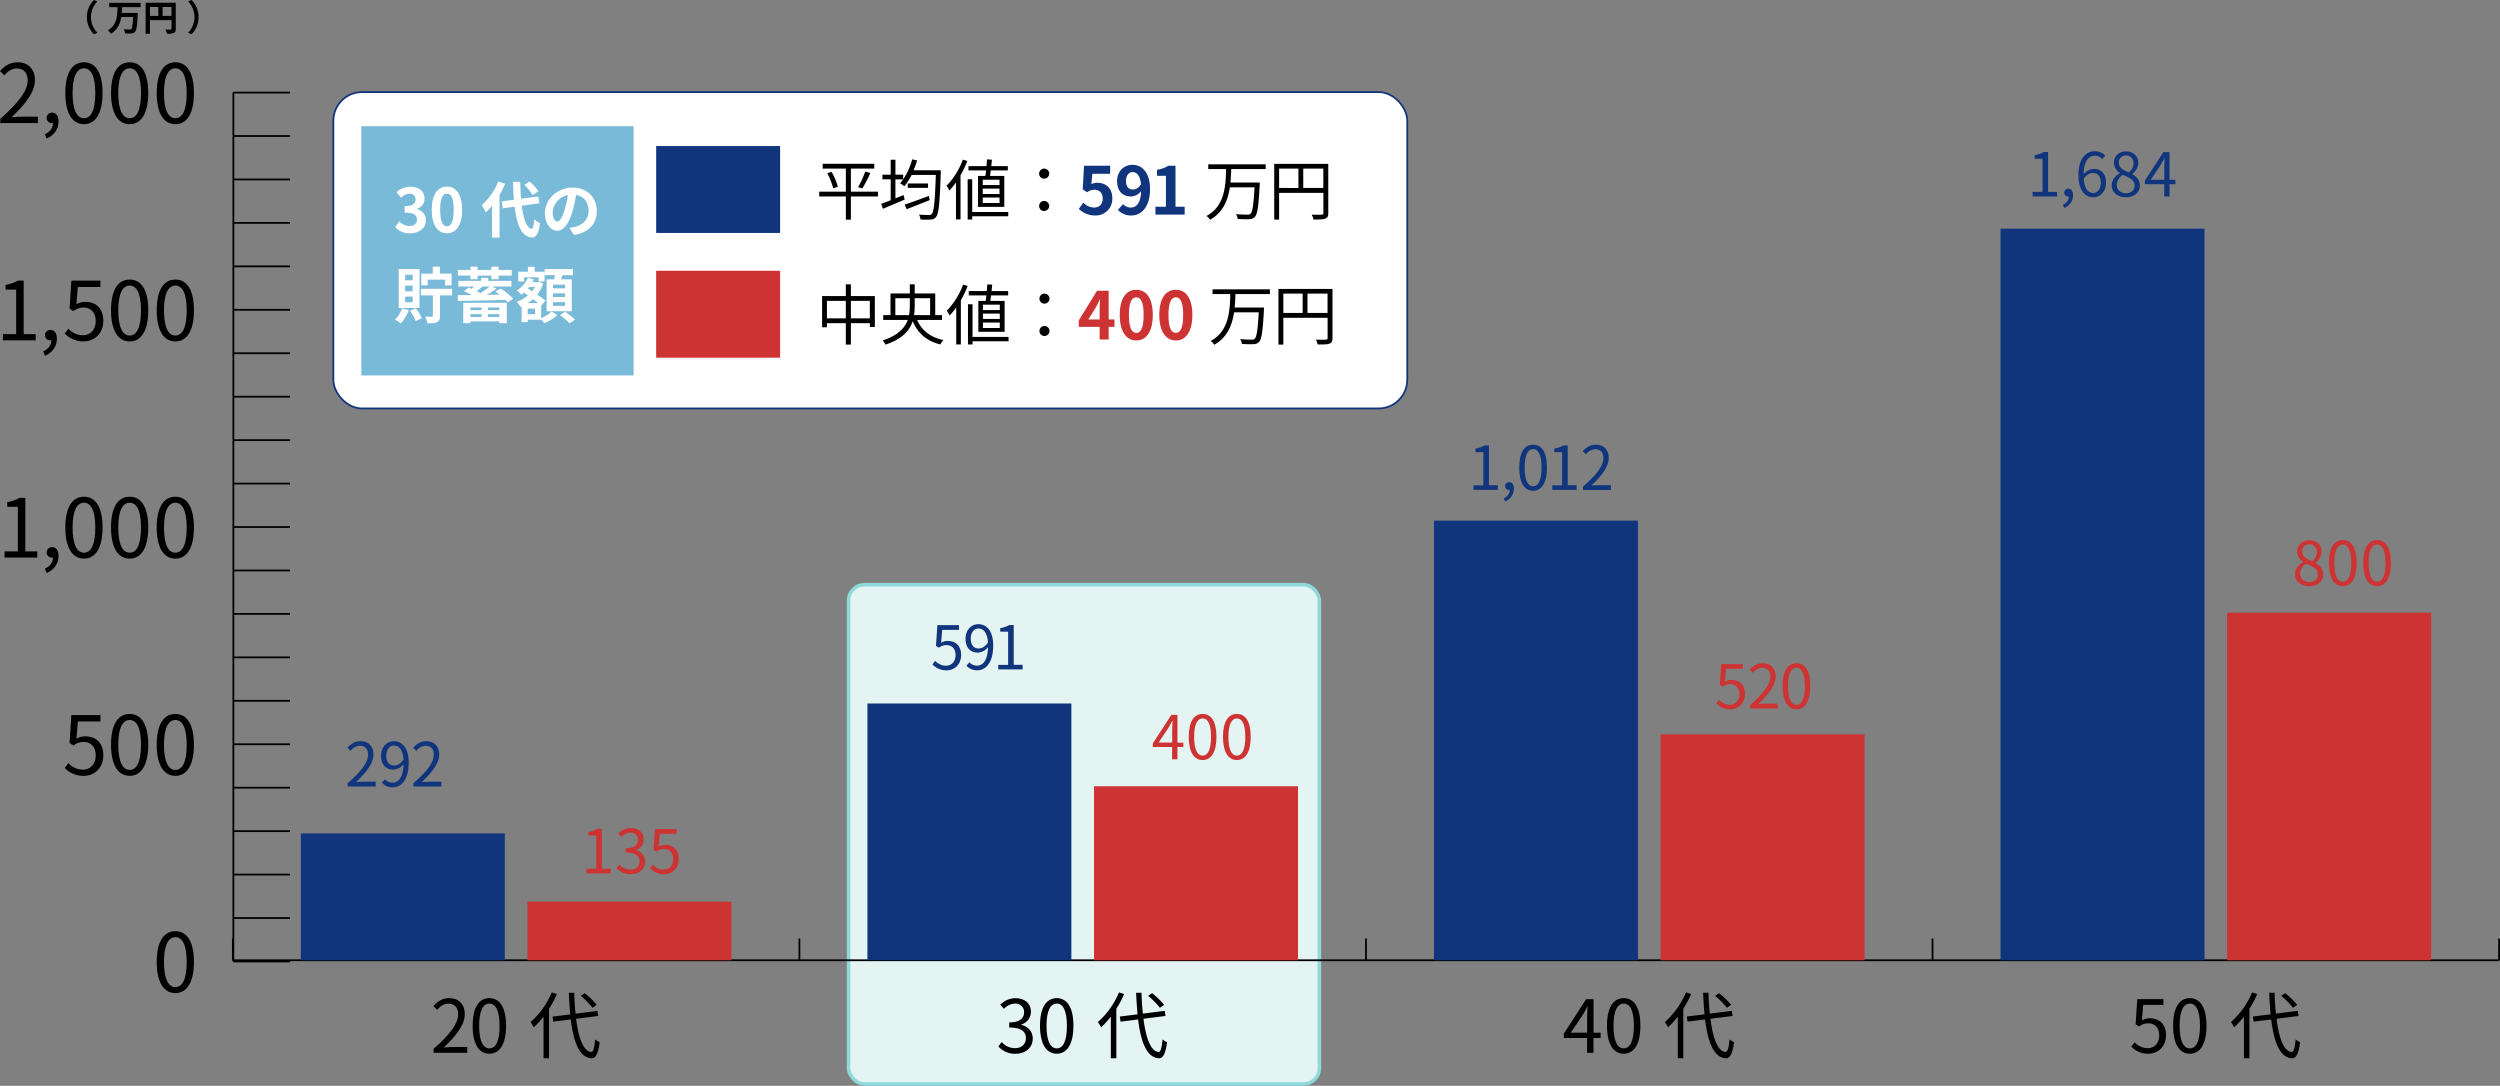 <svg xmlns="http://www.w3.org/2000/svg" width="1401.7" height="608.77" viewBox="0 0 1401.7 608.77"><rect x="0" y="0" width="1401.7" height="608.77" fill="#808080" stroke="none"/><defs><style>.cls-1{fill:#e4f4f2;stroke:#8fd9da;stroke-width:2px;}.cls-1,.cls-2,.cls-5{stroke-miterlimit:10;}.cls-2{fill:none;stroke:#000;}.cls-3{fill:#cd3333;}.cls-4{fill:#10357c;}.cls-5,.cls-7{fill:#fff;}.cls-5{stroke:#10357c;}.cls-6{fill:#79bad9;}</style></defs><g id="レイヤー_2" data-name="レイヤー 2"><g id="レイヤー_1-2" data-name="レイヤー 1"><rect class="cls-1" x="475.77" y="327.84" width="263.96" height="279.93" rx="8.88"/><line class="cls-2" x1="130.56" y1="538.4" x2="1401.2" y2="538.4"/><line class="cls-2" x1="130.56" y1="538.4" x2="130.56" y2="526.22"/><line class="cls-2" x1="448.22" y1="538.4" x2="448.22" y2="526.22"/><line class="cls-2" x1="765.88" y1="538.4" x2="765.88" y2="526.22"/><line class="cls-2" x1="1083.54" y1="538.4" x2="1083.54" y2="526.22"/><line class="cls-2" x1="1401.2" y1="538.4" x2="1401.2" y2="526.22"/><rect class="cls-3" x="295.74" y="505.52" width="114.36" height="32.88"/><rect class="cls-3" x="613.4" y="440.84" width="114.36" height="97.57"/><rect class="cls-3" x="931.06" y="411.74" width="114.36" height="126.66"/><rect class="cls-3" x="1248.72" y="343.54" width="114.36" height="194.87"/><rect class="cls-4" x="168.68" y="467.28" width="114.36" height="71.13"/><rect class="cls-4" x="486.34" y="394.44" width="114.36" height="143.96"/><rect class="cls-4" x="804" y="291.89" width="114.36" height="246.51"/><rect class="cls-4" x="1121.66" y="128.21" width="114.36" height="410.2"/><path d="M1195,586.82l1.85-2.46a9.85,9.85,0,0,0,7.38,3.33c3.53,0,6.4-2.71,6.4-7.1s-2.46-6.84-6.24-6.84a8.15,8.15,0,0,0-5,1.76l-2-1.23.95-14.07H1213v3.2h-11.35l-.74,8.7a8.59,8.59,0,0,1,4.47-1.19c5,0,9.06,3,9.06,9.55s-4.76,10.33-9.84,10.33A12.77,12.77,0,0,1,1195,586.82Z"/><path d="M1218.41,575.14c0-10.46,3.65-15.5,9.39-15.5s9.34,5.09,9.34,15.5-3.65,15.66-9.34,15.66S1218.41,585.59,1218.41,575.14Zm15.08,0c0-8.77-2.29-12.46-5.69-12.46s-5.74,3.69-5.74,12.46,2.29,12.67,5.74,12.67S1233.49,584,1233.49,575.14Z"/><path d="M1265.58,557.35a55.26,55.26,0,0,1-4.39,8.28v27.71h-3.07V570a45.65,45.65,0,0,1-5.5,6,19.62,19.62,0,0,0-1.76-2.95,45.85,45.85,0,0,0,11.85-16.65Zm10.83,13.85c1.39,10.87,4,18.21,8.44,18.62,1.19.08,1.85-2.34,2.26-7.05a12,12,0,0,0,2.54,1.59c-.9,7-2.54,9.15-4.68,9-6.72-.49-10-9-11.56-21.77l-9.84,1.23-.41-2.87,9.92-1.23c-.32-3.81-.61-7.87-.78-12.13h3c.12,4.14.37,8.12.78,11.72l12.26-1.55.41,2.87Zm9.22-6.15a43.86,43.86,0,0,0-6.6-6.72l2.21-1.48a44,44,0,0,1,6.77,6.56Z"/><path d="M897.43,582h-4v8.28h-3.57V582H876.81v-2.46l12.51-19.32h4.14V579h4Zm-7.54-3v-9.22c0-1.48.16-3.9.25-5.45H890c-.74,1.47-1.56,2.95-2.42,4.42L880.71,579Z"/><path d="M901,575.14c0-10.46,3.65-15.5,9.39-15.5s9.35,5.09,9.35,15.5-3.65,15.66-9.35,15.66S901,585.59,901,575.14Zm15.09,0c0-8.77-2.29-12.46-5.7-12.46s-5.74,3.69-5.74,12.46,2.3,12.67,5.74,12.67S916.08,584,916.08,575.14Z"/><path d="M948.17,557.35a56.19,56.19,0,0,1-4.39,8.28v27.71h-3.07V570a46.35,46.35,0,0,1-5.5,6,20.49,20.49,0,0,0-1.76-2.95,46.09,46.09,0,0,0,11.85-16.65ZM959,571.2c1.4,10.87,4.06,18.21,8.45,18.62,1.19.08,1.84-2.34,2.25-7.05a12.26,12.26,0,0,0,2.55,1.59c-.91,7-2.55,9.15-4.68,9-6.72-.49-10-9-11.56-21.77l-9.84,1.23-.41-2.87,9.92-1.23c-.33-3.81-.61-7.87-.78-12.13h3c.12,4.14.36,8.12.78,11.72L971,566.78l.41,2.87Zm9.23-6.15a43.86,43.86,0,0,0-6.6-6.72l2.21-1.48a43.4,43.4,0,0,1,6.76,6.56Z"/><path d="M559.75,586.7l1.88-2.46a9.94,9.94,0,0,0,7.46,3.45c3.57,0,6.11-2.14,6.11-5.58,0-3.61-2.41-6-9.34-6v-2.87c6.19,0,8.32-2.5,8.32-5.74,0-2.91-2-4.75-5.09-4.84a9.44,9.44,0,0,0-6.23,3l-2-2.38a12.05,12.05,0,0,1,8.41-3.61c5,0,8.73,2.71,8.73,7.55,0,3.64-2.17,6.06-5.37,7.25v.17c3.57.82,6.4,3.52,6.4,7.62,0,5.37-4.31,8.57-9.64,8.57A12.43,12.43,0,0,1,559.75,586.7Z"/><path d="M583.11,575.14c0-10.46,3.65-15.5,9.39-15.5s9.35,5.09,9.35,15.5-3.65,15.66-9.35,15.66S583.11,585.59,583.11,575.14Zm15.09,0c0-8.77-2.3-12.46-5.7-12.46s-5.74,3.69-5.74,12.46,2.29,12.67,5.74,12.67S598.2,584,598.2,575.14Z"/><path d="M630.28,557.35a56.13,56.13,0,0,1-4.38,8.28v27.71h-3.08V570a46.3,46.3,0,0,1-5.49,6,19.69,19.69,0,0,0-1.77-2.95,45.85,45.85,0,0,0,11.85-16.65Zm10.83,13.85c1.39,10.87,4.06,18.21,8.44,18.62,1.19.08,1.85-2.34,2.26-7.05a12.21,12.21,0,0,0,2.54,1.59c-.9,7-2.54,9.15-4.67,9-6.73-.49-10-9-11.57-21.77l-9.84,1.23-.41-2.87,9.93-1.23c-.33-3.81-.62-7.87-.78-12.13h3c.12,4.14.37,8.12.78,11.72l12.26-1.55.41,2.87Zm9.22-6.15a43.86,43.86,0,0,0-6.6-6.72l2.22-1.48a43.4,43.4,0,0,1,6.76,6.56Z"/><path d="M243.11,588.05c9.43-8.24,13.78-14.22,13.78-19.39,0-3.44-1.81-5.94-5.54-5.94-2.46,0-4.59,1.51-6.23,3.48L243,564.07c2.46-2.67,5-4.43,8.85-4.43,5.37,0,8.74,3.53,8.74,8.9,0,6-4.72,12.09-11.77,18.78,1.56-.13,3.4-.29,4.92-.29H262v3.24h-18.9Z"/><path d="M265,575.14c0-10.46,3.65-15.5,9.39-15.5s9.35,5.09,9.35,15.5-3.65,15.66-9.35,15.66S265,585.59,265,575.14Zm15.09,0c0-8.77-2.3-12.46-5.7-12.46s-5.74,3.69-5.74,12.46,2.3,12.67,5.74,12.67S280.13,584,280.13,575.14Z"/><path d="M312.22,557.35a56.19,56.19,0,0,1-4.39,8.28v27.71h-3.08V570a45.6,45.6,0,0,1-5.49,6,20.49,20.49,0,0,0-1.76-2.95,46.09,46.09,0,0,0,11.85-16.65ZM323,571.2c1.39,10.87,4.06,18.21,8.45,18.62,1.18.08,1.84-2.34,2.25-7.05a12.47,12.47,0,0,0,2.54,1.59c-.9,7-2.54,9.15-4.67,9-6.73-.49-10-9-11.56-21.77l-9.84,1.23L309.8,570l9.92-1.23c-.33-3.81-.62-7.87-.78-12.13h3c.13,4.14.37,8.12.78,11.72L335,566.78l.41,2.87Zm9.22-6.15a43.86,43.86,0,0,0-6.6-6.72l2.22-1.48a43.4,43.4,0,0,1,6.76,6.56Z"/><path class="cls-4" d="M194.93,439.13c7.82-6.83,11.43-11.79,11.43-16.08,0-2.85-1.5-4.93-4.59-4.93A7,7,0,0,0,196.6,421l-1.8-1.76c2-2.21,4.18-3.68,7.34-3.68,4.45,0,7.24,2.93,7.24,7.38,0,5-3.91,10-9.76,15.57,1.3-.1,2.83-.24,4.08-.24h6.91V441H194.93Z"/><path class="cls-4" d="M215.83,436.92a5.62,5.62,0,0,0,4.18,1.91c3.23,0,6-2.66,6.26-10.41a7.7,7.7,0,0,1-5.75,3.1c-4.15,0-6.87-2.69-6.87-7.86,0-4.82,3.27-8.09,7.14-8.09,4.8,0,8.37,3.95,8.37,11.87,0,10.1-4.36,14-9,14a7.93,7.93,0,0,1-6-2.55Zm10.4-11.05c-.34-5.13-2.24-7.85-5.44-7.85-2.38,0-4.21,2.24-4.21,5.64s1.49,5.55,4.45,5.55C222.7,429.21,224.57,428.25,226.23,425.87Z"/><path class="cls-4" d="M231.8,439.13c7.82-6.83,11.42-11.79,11.42-16.08,0-2.85-1.5-4.93-4.59-4.93a7,7,0,0,0-5.17,2.89l-1.8-1.76c2-2.21,4.18-3.68,7.34-3.68,4.46,0,7.25,2.93,7.25,7.38,0,5-3.91,10-9.76,15.57,1.29-.1,2.82-.24,4.08-.24h6.9V441H231.8Z"/><path class="cls-3" d="M328.78,487.1h5.54V468.51H329.9v-2a15.9,15.9,0,0,0,5.17-1.77h2.38V487.1h5v2.59H328.78Z"/><path class="cls-3" d="M345.74,486.73l1.57-2a8.22,8.22,0,0,0,6.18,2.85c3,0,5.07-1.76,5.07-4.62s-2-5-7.75-5v-2.38c5.13,0,6.9-2.07,6.9-4.76,0-2.41-1.63-3.94-4.22-4a7.79,7.79,0,0,0-5.16,2.48l-1.67-2a10,10,0,0,1,7-3c4.18,0,7.24,2.25,7.24,6.26a6.2,6.2,0,0,1-4.45,6v.14a6.4,6.4,0,0,1,5.3,6.32c0,4.46-3.57,7.11-8,7.11A10.32,10.32,0,0,1,345.74,486.73Z"/><path class="cls-3" d="M364.47,486.83l1.53-2a8.18,8.18,0,0,0,6.12,2.75c2.92,0,5.3-2.24,5.3-5.88s-2-5.67-5.17-5.67a6.81,6.81,0,0,0-4.15,1.46l-1.66-1,.78-11.66h12.14v2.65h-9.42l-.61,7.21a7.08,7.08,0,0,1,3.7-1c4.15,0,7.52,2.45,7.52,7.92s-3.95,8.57-8.16,8.57A10.55,10.55,0,0,1,364.47,486.83Z"/><path class="cls-3" d="M663.47,418.82h-3.29v6.87h-3v-6.87H646.37v-2l10.37-16h3.44v15.57h3.29Zm-6.25-2.48v-7.65c0-1.23.14-3.23.2-4.52h-.13c-.62,1.22-1.29,2.44-2,3.67l-5.68,8.5Z"/><path class="cls-3" d="M666.51,413.14c0-8.67,3-12.85,7.78-12.85s7.75,4.22,7.75,12.85-3,13-7.75,13S666.51,421.81,666.51,413.14Zm12.51,0c0-7.27-1.91-10.33-4.73-10.33s-4.76,3.06-4.76,10.33,1.91,10.51,4.76,10.51S679,420.49,679,413.14Z"/><path class="cls-3" d="M685.71,413.14c0-8.67,3-12.85,7.79-12.85s7.75,4.22,7.75,12.85-3,13-7.75,13S685.71,421.81,685.71,413.14Zm12.51,0c0-7.27-1.9-10.33-4.72-10.33s-4.76,3.06-4.76,10.33,1.9,10.51,4.76,10.51S698.22,420.49,698.22,413.14Z"/><path class="cls-4" d="M522.8,372.5l1.53-2a8.2,8.2,0,0,0,6.12,2.76c2.93,0,5.31-2.25,5.31-5.89s-2-5.67-5.17-5.67a6.79,6.79,0,0,0-4.15,1.46l-1.66-1,.78-11.66h12.13v2.65h-9.41l-.61,7.21a7.06,7.06,0,0,1,3.7-1c4.15,0,7.51,2.45,7.51,7.92s-3.94,8.57-8.16,8.57A10.59,10.59,0,0,1,522.8,372.5Z"/><path class="cls-4" d="M543.54,371.31a5.62,5.62,0,0,0,4.18,1.91c3.23,0,6-2.66,6.26-10.41a7.7,7.7,0,0,1-5.75,3.1c-4.15,0-6.87-2.69-6.87-7.86,0-4.82,3.27-8.09,7.14-8.09,4.8,0,8.37,4,8.37,11.87,0,10.09-4.36,14-9,14a7.93,7.93,0,0,1-6-2.55Zm10.4-11.05c-.34-5.13-2.24-7.85-5.44-7.85-2.38,0-4.21,2.24-4.21,5.64s1.49,5.54,4.45,5.54C550.41,363.59,552.28,362.64,553.94,360.26Z"/><path class="cls-4" d="M559.7,372.77h5.54V354.18h-4.42v-2a15.9,15.9,0,0,0,5.17-1.77h2.38v22.33h5v2.59H559.7Z"/><rect class="cls-5" x="186.91" y="51.63" width="602.11" height="177.38" rx="16.09"/><rect class="cls-6" x="202.6" y="70.77" width="152.63" height="139.74"/><path class="cls-7" d="M221.57,127.3l2.34-3.16a8,8,0,0,0,5.61,2.58c2.55,0,4.28-1.26,4.28-3.5,0-2.48-1.46-4-6.93-4V115.6c4.62,0,6.12-1.59,6.12-3.84,0-2-1.23-3.13-3.37-3.16a7.17,7.17,0,0,0-4.76,2.24l-2.55-3.06a11.19,11.19,0,0,1,7.55-3.09c4.86,0,8.16,2.38,8.16,6.7,0,2.72-1.53,4.69-4.22,5.74v.17c2.86.79,5,2.89,5,6.19,0,4.62-4.05,7.31-8.84,7.31A10.69,10.69,0,0,1,221.57,127.3Z"/><path class="cls-7" d="M242.06,117.64c0-8.7,3.4-13,8.54-13s8.5,4.28,8.5,13-3.4,13.16-8.5,13.16S242.06,126.31,242.06,117.64Zm12.31,0c0-7-1.63-9.07-3.77-9.07s-3.81,2-3.81,9.07,1.63,9.25,3.81,9.25S254.37,124.71,254.37,117.64Z"/><path class="cls-7" d="M283.24,103.06a53.93,53.93,0,0,1-3.16,6.25v23.9h-4.21V115.37a32.64,32.64,0,0,1-3.54,3.8,26.17,26.17,0,0,0-2.24-4.11,35.61,35.61,0,0,0,9.28-13.26Zm9.32,12.31c.95,7.54,2.75,12.57,5.47,12.91.78.07,1.19-1.63,1.46-5.4a14.08,14.08,0,0,0,3.3,2.31c-.85,6.56-2.69,8.13-4.59,8-5.74-.54-8.43-6.93-9.65-17.3l-6.7.92-.58-3.91,6.87-.92c-.24-3.06-.44-6.39-.55-10h4.12c.07,3.33.2,6.53.44,9.42l9.69-1.26.58,3.81Zm6.08-6a29,29,0,0,0-4.65-5.71l3-1.87a30.83,30.83,0,0,1,4.9,5.47Z"/><path class="cls-7" d="M319.21,127.74c1.3-.17,2.25-.34,3.13-.54,4.32-1,7.65-4.12,7.65-9,0-4.66-2.51-8.13-7-8.91a72.61,72.61,0,0,1-2,9.15c-2,6.79-4.93,10.94-8.6,10.94s-6.87-4.11-6.87-9.79c0-7.75,6.77-14.41,15.5-14.41,8.33,0,13.6,5.81,13.6,13.15,0,7.07-4.35,12.11-12.85,13.4Zm-2.61-10.2a54.43,54.43,0,0,0,1.8-8.16,10.55,10.55,0,0,0-8.53,9.76c0,3.4,1.36,5.07,2.61,5.07S315.24,122.1,316.6,117.54Z"/><path class="cls-7" d="M229.21,173.84a22,22,0,0,1-4.55,7.51,23.22,23.22,0,0,0-3.2-2.21,15.36,15.36,0,0,0,3.95-6.19Zm6-1.16H223.54V150.86h11.69Zm-3.84-18.63h-4.22v3.09h4.22Zm0,6.09h-4.22v3.16h4.22Zm0,6.15h-4.22v3.16h4.22Zm1.67,6.56a22.47,22.47,0,0,1,3.46,5.54l-3.4,1.63a23.05,23.05,0,0,0-3.26-5.78Zm20.43-7.21h-6.8V177.1c0,1.9-.34,2.89-1.63,3.5s-3,.65-5.41.65a13,13,0,0,0-1.26-3.74c1.53.07,3.2.07,3.68.07s.64-.14.64-.58V165.64H236v-3.7h17.51ZM239.75,160h-3.53v-6.6h6.42v-3.87h4v3.87h6.56V160h-3.71v-3.2h-9.69Z"/><path class="cls-7" d="M280.73,161.8a35.86,35.86,0,0,1,7.07,5.71l-3.16,2c-.34-.41-.75-.89-1.23-1.37-9.62.28-19.92.48-26.65.58l-.14-3.23c2.31,0,5,0,8-.06a37.15,37.15,0,0,0-4.46-2.08l2.42-2.17c.57.2,1.19.47,1.8.71.47-.37,1-.82,1.49-1.22H257v-3.2h12.75v-1.73h4v1.73h13v3.2H275.9l2.41,1.19A57.59,57.59,0,0,1,273,165.3l7.13-.1c-.81-.64-1.66-1.29-2.44-1.8Zm-16.93-7.27h-7.08v-3.2h7.08v-1.8h4v1.8h7.75v-1.8h4v1.8h7.35v3.2H279.5v2h-4v-2h-7.75v2h-4Zm-4.05,15.23h24.38v11.45h-4.19v-1H263.73v1h-4Zm4,2.62v1.46H270v-1.46Zm6.25,5.33v-1.6h-6.25v1.6Zm.68-17.06c-1.12.91-2.34,1.8-3.43,2.55.75.37,1.46.78,2.11,1.15a49.3,49.3,0,0,0,5.23-3.7Zm9.28,11.73h-6.39v1.46h6.39Zm0,5.33v-1.6h-6.39v1.6Z"/><path class="cls-7" d="M303.42,178.39a19.41,19.41,0,0,0,5.85-3.74l3.26,2a24,24,0,0,1-7.24,4.52,23.34,23.34,0,0,0-1.87-1.93h-7.55v1.36h-3.4v-8.81l-.71.31a11.5,11.5,0,0,0-2-2.89,20.42,20.42,0,0,0,6.25-3.57l-2.24-1.57a15.79,15.79,0,0,1-1.46,1.16,15.43,15.43,0,0,0-2.55-2.35,16.32,16.32,0,0,0,6.22-7.1l3.3.81a14.33,14.33,0,0,1-.78,1.57h3.16l.61-.17,2.28,1.05a20.52,20.52,0,0,1-3.33,6.12c1.8,1.23,3.46,2.45,4.59,3.4l-2.28,2.82-.07-.07Zm-9.55-20.57H290.6v-5.47H296V149.6h3.78v2.75h5.54v5.47H302v-2.34h-8.12ZM300,173.05h-4.12v3.13H300Zm1.7-3.12c-.85-.68-1.87-1.43-2.89-2.21a21.17,21.17,0,0,1-2.86,2.21Zm-5-9.05-.71.89,2.34,1.53a14.69,14.69,0,0,0,1.67-2.42Zm14-4.28c.14-.75.28-1.56.41-2.31h-5.71v-3.43h15.88v3.43h-5.89c-.27.81-.54,1.6-.81,2.31h6v17.92H306.48V156.6Zm6.09,3h-6.73v2.07h6.73Zm0,4.86h-6.73v2.07h6.73Zm0,4.93h-6.73v2.11h6.73Zm.1,5.4a43.74,43.74,0,0,1,5.51,4.42l-3.13,2.08a37.36,37.36,0,0,0-5.3-4.66Z"/><rect class="cls-3" x="367.9" y="151.82" width="69.49" height="48.72"/><rect class="cls-4" x="367.9" y="81.89" width="69.49" height="48.72"/><path d="M492.25,110.16H477.08v13h-2.82v-13H459.31v-2.7h14.95V94.55h-13v-2.7h28.93v2.7H477.08v12.91h15.17Zm-26-13.8a35.32,35.32,0,0,1,3.52,8.33l-2.59.89a43.66,43.66,0,0,0-3.33-8.48Zm14.88,8.55a56,56,0,0,0,4-8.73L488,97a72.88,72.88,0,0,1-4.55,8.7Z"/><path d="M527.47,95.47s0,1,0,1.45c-.6,16.94-1.08,22.83-2.59,24.64a3.57,3.57,0,0,1-3,1.52,44.94,44.94,0,0,1-5.77,0,6.77,6.77,0,0,0-.85-2.78,53.16,53.16,0,0,0,5.58.26,1.86,1.86,0,0,0,1.59-.59c1.19-1.29,1.78-7,2.26-21.9H511.12a31.22,31.22,0,0,1-4.11,6.4,14.36,14.36,0,0,0-2.37-1.74,23.61,23.61,0,0,0,1.74-2.15h-4.33V111.2c1.52-.59,3.07-1.22,4.59-1.85l.59,2.55c-4.22,1.81-8.73,3.7-12.17,5.15l-1-2.78c1.48-.52,3.33-1.22,5.33-2V100.54h-4.63V97.92h4.63V89.55h2.66v8.37h4.33v2.62a36.37,36.37,0,0,0,5.07-11.21l2.78.63a54.38,54.38,0,0,1-2,5.51Zm-6.21,16.73c-4.48,1.77-9.29,3.7-12.92,5.1l-1.11-2.59c3.33-1.07,8.55-3,13.58-4.84Zm-.93-9.33v2.48H508.94v-2.48Z"/><path d="M542.37,90.26a55.17,55.17,0,0,1-3.82,8V123H536V102.28a36.13,36.13,0,0,1-3.73,4.55,15.13,15.13,0,0,0-1.56-2.66,41.65,41.65,0,0,0,9.14-14.69Zm22.94,31H545.1v1.82h-2.55V100.51h2.55v18.35h20.21ZM552.5,98.66c.15-.93.26-2,.37-3.11H543V93.14H553.1c.11-1.33.22-2.63.29-3.77l2.74.15c-.07,1.14-.22,2.36-.33,3.62h9.28v2.41H555.5c-.11,1.11-.26,2.18-.41,3.11h8V116H548.36V98.66Zm7.89,2.1H551v3h9.44Zm0,5H551v3h9.44Zm0,5H551v3.07h9.44Z"/><path d="M582.62,97.4a2.82,2.82,0,1,1,2.81,2.77A2.74,2.74,0,0,1,582.62,97.4Zm0,18.13a2.82,2.82,0,1,1,2.81,2.77A2.76,2.76,0,0,1,582.62,115.53Z"/><path class="cls-4" d="M604.89,117.08l2.52-3.48a8.5,8.5,0,0,0,6,2.78c2.85,0,4.85-1.81,4.85-5s-1.85-5-4.63-5a6.58,6.58,0,0,0-4.1,1.44l-2.48-1.63.74-13.28h14.65v4.55h-10l-.52,5.81a7,7,0,0,1,3.29-.78c4.59,0,8.44,2.74,8.44,8.7a9.26,9.26,0,0,1-9.58,9.62A12.49,12.49,0,0,1,604.89,117.08Z"/><path class="cls-4" d="M629.63,114.46a6.29,6.29,0,0,0,4.33,1.92c3.07,0,5.62-2.33,5.85-9.21a7.62,7.62,0,0,1-5.63,3c-4.55,0-7.84-2.81-7.84-8.62,0-5.62,3.92-9.14,8.62-9.14,5.18,0,9.84,4.07,9.84,13.58,0,10.36-5.07,14.84-10.51,14.84a10.26,10.26,0,0,1-7.51-3.11Zm10.1-11.11c-.48-5-2.37-6.84-4.7-6.84-2,0-3.7,1.66-3.7,5,0,3.22,1.52,4.74,3.89,4.74C636.7,106.28,638.4,105.46,639.73,103.35Z"/><path class="cls-4" d="M647.83,115.9h5.88V98.58h-5V95.21a17.69,17.69,0,0,0,6.37-2.29h4v23h5.14v4.4H647.83Z"/><path d="M690.33,94.81c-.08,2.44-.19,5-.45,7.55h16.43s0,1,0,1.33c-.66,11.91-1.25,16.32-2.7,17.87a4.17,4.17,0,0,1-3.14,1.33,51,51,0,0,1-6.52-.15,5.46,5.46,0,0,0-1-2.7,61.16,61.16,0,0,0,6.44.3,2.26,2.26,0,0,0,1.74-.48c1.11-1,1.74-5.07,2.26-14.84H689.55c-1.08,7.25-3.81,14.13-11.1,18.2a8.12,8.12,0,0,0-2-2.14c10.25-5.44,10.77-16.84,11-26.27h-10V92.14h32.19v2.67Z"/><path d="M744.74,119.45c0,1.78-.45,2.67-1.7,3.15s-3.3.48-6.59.48a11.82,11.82,0,0,0-1-2.74c2.52.11,4.92.07,5.63,0s.92-.23.92-.93V108.13H717.17v15h-2.74V91.88h30.31Zm-27.57-14.06H728V94.55H717.17Zm24.79,0V94.55H730.71v10.84Z"/><path d="M490.51,166v17.32H487.7V181.2H477.08v12h-2.85v-12H463.64v2.3h-2.7V166h13.29v-6.58h2.85V166ZM474.23,178.5v-9.81H463.64v9.81Zm13.47,0v-9.81H477.08v9.81Z"/><path d="M514.23,179.39c2.55,5.88,7.44,9.77,14.76,11.28a12.2,12.2,0,0,0-1.78,2.45c-7.73-1.93-12.69-6.29-15.46-13.1-1.7,5.29-5.81,10.06-15.32,13.21a9.91,9.91,0,0,0-1.52-2.33c8.59-2.85,12.4-7,14.06-11.51H495.21v-2.7h4.07V164.55h10.84v-5.14h2.74v5.14h11.51v12.14h3.81v2.7Zm-4.55-2.7a30.76,30.76,0,0,0,.44-5.48v-4H502v9.48Zm3.18-9.48v4a34.89,34.89,0,0,1-.37,5.48h9v-9.48Z"/><path d="M542.54,160.33a54.62,54.62,0,0,1-3.81,8v24.8h-2.59V172.36a36.18,36.18,0,0,1-3.74,4.55,15.71,15.71,0,0,0-1.55-2.66,42,42,0,0,0,9.14-14.7Zm22.94,31h-20.2v1.81h-2.56V170.58h2.56v18.35h20.2Zm-12.8-22.61c.15-.92.26-2,.37-3.11h-9.88v-2.4h10.1c.11-1.33.22-2.63.3-3.78l2.73.15c-.07,1.15-.22,2.37-.33,3.63h9.29v2.4h-9.59c-.11,1.11-.25,2.19-.4,3.11h8v17.32H548.53V168.73Zm7.88,2.11h-9.44v3h9.44Zm0,5h-9.44v3h9.44Zm0,5h-9.44v3.07h9.44Z"/><path d="M582.8,167.47a2.81,2.81,0,1,1,2.81,2.78A2.73,2.73,0,0,1,582.8,167.47Zm0,18.13a2.81,2.81,0,1,1,2.81,2.78A2.76,2.76,0,0,1,582.8,185.6Z"/><path class="cls-3" d="M624.87,183.27h-3.26v7.11h-5.07v-7.11H604.88v-3.7L615.1,163h6.51v16.13h3.26Zm-8.33-4.14v-5.59c0-1.59.15-4.07.22-5.66h-.15c-.66,1.44-1.4,3-2.18,4.44l-4.26,6.81Z"/><path class="cls-3" d="M627.82,176.58c0-9.48,3.7-14.1,9.28-14.1s9.25,4.66,9.25,14.1-3.7,14.32-9.25,14.32S627.82,186,627.82,176.58Zm13.39,0c0-7.66-1.77-9.88-4.11-9.88s-4.14,2.22-4.14,9.88,1.78,10.06,4.14,10.06S641.21,184.27,641.21,176.58Z"/><path class="cls-3" d="M650,176.58c0-9.48,3.7-14.1,9.29-14.1s9.25,4.66,9.25,14.1-3.7,14.32-9.25,14.32S650,186,650,176.58Zm13.39,0c0-7.66-1.77-9.88-4.1-9.88s-4.15,2.22-4.15,9.88,1.78,10.06,4.15,10.06S663.37,184.27,663.37,176.58Z"/><path d="M692.69,164.88c-.07,2.45-.19,5-.44,7.55h16.42s0,1,0,1.33c-.67,11.92-1.26,16.32-2.7,17.88a4.23,4.23,0,0,1-3.15,1.33,52.72,52.72,0,0,1-6.51-.15,5.66,5.66,0,0,0-1-2.7,61,61,0,0,0,6.43.3,2.21,2.21,0,0,0,1.74-.49c1.11-1,1.74-5.07,2.26-14.83H691.91c-1.07,7.25-3.81,14.13-11.1,18.2a7.67,7.67,0,0,0-2-2.14c10.25-5.44,10.77-16.84,11-26.28h-9.95v-2.66H712v2.66Z"/><path d="M747.1,189.53c0,1.77-.44,2.66-1.7,3.14s-3.29.48-6.59.48a11.27,11.27,0,0,0-1-2.73c2.51.11,4.92.07,5.62,0s.93-.22.93-.92V178.2H719.54v15H716.8V162h30.3Zm-27.56-14.06h10.84V164.62H719.54Zm24.79,0V164.62H733.08v10.85Z"/><path class="cls-3" d="M962.28,394.37l1.53-2a8.2,8.2,0,0,0,6.12,2.76c2.92,0,5.3-2.25,5.3-5.89s-2-5.67-5.16-5.67a6.79,6.79,0,0,0-4.15,1.46l-1.67-1,.79-11.66h12.13V375h-9.41l-.62,7.21a7.09,7.09,0,0,1,3.71-1c4.15,0,7.51,2.45,7.51,7.92s-3.94,8.57-8.16,8.57A10.59,10.59,0,0,1,962.28,394.37Z"/><path class="cls-3" d="M981.18,395.39c7.82-6.83,11.42-11.8,11.42-16.08,0-2.85-1.49-4.93-4.59-4.93a7,7,0,0,0-5.16,2.89L981,375.5c2-2.21,4.18-3.67,7.35-3.67,4.45,0,7.24,2.93,7.24,7.38,0,5-3.91,10-9.76,15.57,1.29-.1,2.82-.24,4.08-.24h6.9v2.69H981.18Z"/><path class="cls-3" d="M999.45,384.68c0-8.67,3-12.85,7.79-12.85s7.75,4.22,7.75,12.85-3,13-7.75,13S999.45,393.35,999.45,384.68Zm12.51,0c0-7.27-1.9-10.33-4.72-10.33s-4.76,3.06-4.76,10.33,1.9,10.51,4.76,10.51S1012,392,1012,384.68Z"/><path class="cls-3" d="M1286.8,322c0-3.33,2.31-5.64,4.58-6.87V315a6.91,6.91,0,0,1-3.36-5.74c0-3.81,2.92-6.33,6.83-6.33,4.25,0,6.84,2.72,6.84,6.57a8.15,8.15,0,0,1-3.34,6v.17c2.18,1.26,4.22,3.13,4.22,6.53,0,3.64-3.13,6.46-7.82,6.46S1286.8,325.85,1286.8,322Zm12.81.1c0-3.33-3.06-4.59-6.59-6a6.76,6.76,0,0,0-3.4,5.64c0,2.65,2.21,4.59,5.2,4.59S1299.61,324.59,1299.61,322.11Zm-.58-12.47a4.16,4.16,0,0,0-4.24-4.46,3.83,3.83,0,0,0-4,4.05c0,3,2.69,4.28,5.61,5.44A6.69,6.69,0,0,0,1299,309.64Z"/><path class="cls-3" d="M1305.79,315.65c0-8.67,3-12.85,7.79-12.85s7.75,4.22,7.75,12.85-3,13-7.75,13S1305.79,324.32,1305.79,315.65Zm12.52,0c0-7.27-1.91-10.33-4.73-10.33s-4.76,3.06-4.76,10.33,1.9,10.51,4.76,10.51S1318.31,323,1318.31,315.65Z"/><path class="cls-3" d="M1325,315.65c0-8.67,3-12.85,7.79-12.85s7.75,4.22,7.75,12.85-3,13-7.75,13S1325,324.32,1325,315.65Zm12.51,0c0-7.27-1.9-10.33-4.72-10.33s-4.76,3.06-4.76,10.33,1.9,10.51,4.76,10.51S1337.51,323,1337.51,315.65Z"/><path class="cls-4" d="M826.14,272.12h5.54v-18.6h-4.42v-2a15.66,15.66,0,0,0,5.17-1.77h2.38v22.34h5v2.58H826.14Z"/><path class="cls-4" d="M843.11,279.33a5.11,5.11,0,0,0,3.4-4.63,1.23,1.23,0,0,1-.38,0,2.13,2.13,0,0,1-2.27-2.18,2.2,2.2,0,0,1,2.34-2.17c1.63,0,2.62,1.39,2.62,3.67a7.56,7.56,0,0,1-5,7.1Z"/><path class="cls-4" d="M851.81,262.16c0-8.67,3-12.85,7.78-12.85s7.76,4.21,7.76,12.85-3,13-7.76,13S851.81,270.83,851.81,262.16Zm12.51,0c0-7.28-1.9-10.34-4.73-10.34s-4.76,3.06-4.76,10.34,1.91,10.5,4.76,10.5S864.32,269.5,864.32,262.16Z"/><path class="cls-4" d="M870.32,272.12h5.54v-18.6h-4.42v-2a15.66,15.66,0,0,0,5.17-1.77H879v22.34h5v2.58H870.32Z"/><path class="cls-4" d="M887.53,272.87C895.35,266,899,261.07,899,256.79c0-2.86-1.49-4.93-4.59-4.93a7,7,0,0,0-5.16,2.89L887.39,253c2-2.21,4.19-3.67,7.35-3.67,4.45,0,7.24,2.92,7.24,7.38,0,5-3.91,10-9.76,15.57,1.29-.11,2.82-.24,4.08-.24h6.9v2.68H887.53Z"/><path class="cls-4" d="M1139.65,107.57h5.55V89h-4.42V87a15.83,15.83,0,0,0,5.16-1.77h2.38v22.34h5v2.58h-13.67Z"/><path class="cls-4" d="M1156.62,114.78a5.09,5.09,0,0,0,3.4-4.63,1.14,1.14,0,0,1-.37,0,2.13,2.13,0,0,1-2.28-2.18,2.21,2.21,0,0,1,2.35-2.18c1.63,0,2.61,1.4,2.61,3.68a7.56,7.56,0,0,1-5,7.1Z"/><path class="cls-4" d="M1178.66,89.24a5.27,5.27,0,0,0-4-1.9c-3.4,0-6.29,2.62-6.43,10.37a7.77,7.77,0,0,1,5.68-3c4.22,0,6.9,2.62,6.9,7.82,0,4.83-3.26,8.09-7.14,8.09-4.79,0-8.33-4.11-8.33-12.34,0-9.75,4.39-13.49,9.22-13.49a7.63,7.63,0,0,1,5.81,2.55Zm-.78,13.26c0-3.36-1.46-5.5-4.49-5.5-1.56,0-3.47.88-5.1,3.19.38,5.17,2.25,8,5.37,8C1176,108.18,1177.88,105.9,1177.88,102.5Z"/><path class="cls-4" d="M1184,104c0-3.33,2.31-5.64,4.59-6.86v-.17a6.93,6.93,0,0,1-3.37-5.75c0-3.8,2.93-6.32,6.83-6.32,4.25,0,6.84,2.72,6.84,6.56,0,2.62-1.84,4.86-3.33,6v.17c2.17,1.26,4.21,3.13,4.21,6.52,0,3.64-3.13,6.46-7.82,6.46S1184,107.81,1184,104Zm12.81.11c0-3.33-3.06-4.59-6.59-6a6.76,6.76,0,0,0-3.4,5.64c0,2.65,2.21,4.59,5.2,4.59S1196.83,106.55,1196.83,104.07Zm-.57-12.48a4.16,4.16,0,0,0-4.25-4.45,3.83,3.83,0,0,0-4,4c0,3,2.69,4.29,5.61,5.44A6.67,6.67,0,0,0,1196.26,91.59Z"/><path class="cls-4" d="M1219.73,103.29h-3.3v6.86h-3v-6.86h-10.84v-2l10.37-16h3.43V100.8h3.3Zm-6.26-2.49V93.15c0-1.22.14-3.23.21-4.52h-.14c-.61,1.23-1.29,2.45-2,3.67l-5.68,8.5Z"/><path d="M48.75,9.6A13.18,13.18,0,0,1,52.69,0l1.9.84a12.51,12.51,0,0,0,0,17.52l-1.9.84A13.18,13.18,0,0,1,48.75,9.6Z"/><path d="M68.43,4c0,1.06-.08,2.16-.18,3.24h9s0,.76-.06,1.06c-.3,6.14-.64,8.56-1.42,9.44a2.9,2.9,0,0,1-2.14,1,24.45,24.45,0,0,1-3.48,0,5.72,5.72,0,0,0-.84-2.34c1.38.12,2.74.12,3.34.12a1.29,1.29,0,0,0,.94-.26c.52-.5.84-2.46,1.06-6.74H68c-.62,3.7-2.06,7.16-5.79,9.4A7,7,0,0,0,60.46,17c5.15-2.88,5.31-8.2,5.45-13H61.25V1.62H78.83V4Z"/><path d="M98.55,16.14c0,1.3-.28,2-1.12,2.34a9.24,9.24,0,0,1-3.78.44,9.72,9.72,0,0,0-.86-2.38c1.14.08,2.44.06,2.84.06s.52-.14.52-.48V11.28H84.07v7.64h-2.4V1.52H98.55ZM84.07,8.92h4.72v-5H84.07Zm12.08,0v-5h-5v5Z"/><path d="M111.31,9.6a13.18,13.18,0,0,1-3.94,9.6l-1.91-.84a12.51,12.51,0,0,0,0-17.52L107.37,0A13.18,13.18,0,0,1,111.31,9.6Z"/><path d="M87.87,539.35c0-11.64,4.07-17.26,10.46-17.26s10.41,5.66,10.41,17.26-4.06,17.45-10.41,17.45S87.87,551,87.87,539.35Zm16.81,0c0-9.77-2.56-13.88-6.35-13.88s-6.39,4.11-6.39,13.88,2.55,14.11,6.39,14.11S104.68,549.22,104.68,539.35Z"/><path d="M36.31,430.58l2-2.75a11,11,0,0,0,8.22,3.7c3.93,0,7.13-3,7.13-7.9S51,416,46.77,416a9.12,9.12,0,0,0-5.58,2L39,416.6l1-15.66h16.3v3.56H43.66l-.82,9.68a9.63,9.63,0,0,1,5-1.32c5.57,0,10.09,3.28,10.09,10.64S52.61,435,47,435A14.24,14.24,0,0,1,36.31,430.58Z"/><path d="M62.25,417.56c0-11.65,4.06-17.26,10.46-17.26S83.12,406,83.12,417.56,79.06,435,72.71,435,62.25,429.21,62.25,417.56Zm16.81,0c0-9.77-2.56-13.88-6.35-13.88s-6.4,4.11-6.4,13.88,2.56,14.11,6.4,14.11S79.06,427.42,79.06,417.56Z"/><path d="M87.87,417.56c0-11.65,4.07-17.26,10.46-17.26s10.41,5.66,10.41,17.26S104.68,435,98.33,435,87.87,429.21,87.87,417.56Zm16.81,0c0-9.77-2.56-13.88-6.35-13.88s-6.39,4.11-6.39,13.88,2.55,14.11,6.39,14.11S104.68,427.42,104.68,417.56Z"/><path d="M2.55,309.15H10v-25H4.06v-2.65A21.26,21.26,0,0,0,11,279.14h3.2v30h6.71v3.47H2.55Z"/><path d="M25.14,318.83c2.83-1.23,4.52-3.43,4.57-6.21a2.11,2.11,0,0,1-.5,0,2.86,2.86,0,0,1-3.06-2.92,3,3,0,0,1,3.15-2.92c2.19,0,3.51,1.87,3.51,4.93,0,4.38-2.55,7.81-6.66,9.54Z"/><path d="M36.63,295.77c0-11.65,4.06-17.27,10.46-17.27s10.41,5.67,10.41,17.27-4.07,17.44-10.41,17.44S36.63,307.41,36.63,295.77Zm16.8,0c0-9.78-2.55-13.89-6.34-13.89s-6.4,4.11-6.4,13.89,2.56,14.11,6.4,14.11S53.43,305.63,53.43,295.77Z"/><path d="M62.25,295.77c0-11.65,4.06-17.27,10.46-17.27s10.41,5.67,10.41,17.27-4.06,17.44-10.41,17.44S62.25,307.41,62.25,295.77Zm16.81,0c0-9.78-2.56-13.89-6.35-13.89s-6.4,4.11-6.4,13.89,2.56,14.11,6.4,14.11S79.06,305.63,79.06,295.77Z"/><path d="M87.87,295.77c0-11.65,4.07-17.27,10.46-17.27s10.41,5.67,10.41,17.27-4.06,17.44-10.41,17.44S87.87,307.41,87.87,295.77Zm16.81,0c0-9.78-2.56-13.89-6.35-13.89s-6.39,4.11-6.39,13.89,2.55,14.11,6.39,14.11S104.68,305.63,104.68,295.77Z"/><path d="M1.62,187.36H9.06v-25H3.13v-2.64a21.26,21.26,0,0,0,6.94-2.38h3.2v30H20v3.47H1.62Z"/><path d="M24.21,197c2.83-1.24,4.52-3.43,4.57-6.21a2.19,2.19,0,0,1-.51,0A2.86,2.86,0,0,1,25.21,188,3,3,0,0,1,28.37,185c2.19,0,3.51,1.87,3.51,4.93,0,4.38-2.56,7.81-6.67,9.54Z"/><path d="M36.31,187l2-2.74a11,11,0,0,0,8.22,3.7c3.93,0,7.13-3,7.13-7.9s-2.74-7.63-6.94-7.63a9.13,9.13,0,0,0-5.57,2L39,173l1-15.66h16.3v3.56H43.66l-.82,9.68a9.63,9.63,0,0,1,5-1.32c5.57,0,10.09,3.29,10.09,10.64s-5.3,11.51-11,11.51A14.21,14.21,0,0,1,36.31,187Z"/><path d="M62.25,174c0-11.64,4.06-17.26,10.46-17.26S83.12,162.37,83.12,174s-4.06,17.45-10.41,17.45S62.25,185.62,62.25,174Zm16.81,0c0-9.77-2.56-13.88-6.35-13.88s-6.4,4.11-6.4,13.88,2.56,14.12,6.4,14.12S79.06,183.84,79.06,174Z"/><path d="M87.87,174c0-11.64,4.07-17.26,10.46-17.26s10.41,5.66,10.41,17.26-4.06,17.45-10.41,17.45S87.87,185.62,87.87,174Zm16.81,0c0-9.77-2.56-13.88-6.35-13.88S91.94,164.2,91.94,174s2.55,14.12,6.39,14.12S104.68,183.84,104.68,174Z"/><path d="M.18,66.57C10.69,57.39,15.53,50.72,15.53,45c0-3.84-2-6.63-6.17-6.63-2.74,0-5.11,1.69-6.94,3.89L0,39.85c2.74-3,5.62-4.93,9.86-4.93,6,0,9.73,3.93,9.73,9.91,0,6.67-5.25,13.47-13.11,20.92,1.74-.14,3.8-.32,5.48-.32h9.28V69H.18Z"/><path d="M25.14,75.24C28,74,29.66,71.82,29.71,69a1.7,1.7,0,0,1-.5,0,2.86,2.86,0,0,1-3.06-2.92,3,3,0,0,1,3.15-2.93c2.19,0,3.51,1.88,3.51,4.94,0,4.38-2.55,7.8-6.66,9.54Z"/><path d="M36.63,52.18c0-11.64,4.06-17.26,10.46-17.26S57.5,40.58,57.5,52.18,53.43,69.63,47.09,69.63,36.63,63.83,36.63,52.18Zm16.8,0c0-9.77-2.55-13.88-6.34-13.88s-6.4,4.11-6.4,13.88,2.56,14.11,6.4,14.11S53.43,62.05,53.43,52.18Z"/><path d="M62.25,52.18c0-11.64,4.07-17.26,10.46-17.26s10.41,5.66,10.41,17.26S79.06,69.63,72.71,69.63,62.25,63.83,62.25,52.18Zm16.81,0c0-9.77-2.56-13.88-6.35-13.88s-6.39,4.11-6.39,13.88,2.55,14.11,6.39,14.11S79.06,62.05,79.06,52.18Z"/><path d="M87.87,52.18c0-11.64,4.07-17.26,10.46-17.26s10.41,5.66,10.41,17.26-4.06,17.45-10.41,17.45S87.87,63.83,87.87,52.18Zm16.81,0c0-9.77-2.56-13.88-6.35-13.88s-6.39,4.11-6.39,13.88,2.55,14.11,6.39,14.11S104.68,62.05,104.68,52.18Z"/><line class="cls-2" x1="130.84" y1="539.08" x2="130.84" y2="51.91"/><line class="cls-2" x1="130.84" y1="539.08" x2="162.6" y2="539.08"/><line class="cls-2" x1="130.84" y1="417.28" x2="162.6" y2="417.28"/><line class="cls-2" x1="130.84" y1="295.49" x2="162.6" y2="295.49"/><line class="cls-2" x1="130.84" y1="173.7" x2="162.6" y2="173.7"/><line class="cls-2" x1="130.84" y1="51.91" x2="162.6" y2="51.91"/><line class="cls-2" x1="130.84" y1="514.72" x2="162.6" y2="514.72"/><line class="cls-2" x1="130.84" y1="490.36" x2="162.6" y2="490.36"/><line class="cls-2" x1="130.84" y1="466" x2="162.6" y2="466"/><line class="cls-2" x1="130.84" y1="441.64" x2="162.6" y2="441.64"/><line class="cls-2" x1="130.84" y1="392.93" x2="162.6" y2="392.93"/><line class="cls-2" x1="130.84" y1="368.57" x2="162.6" y2="368.57"/><line class="cls-2" x1="130.84" y1="344.21" x2="162.6" y2="344.21"/><line class="cls-2" x1="130.84" y1="319.85" x2="162.6" y2="319.85"/><line class="cls-2" x1="130.84" y1="271.13" x2="162.6" y2="271.13"/><line class="cls-2" x1="130.84" y1="246.77" x2="162.6" y2="246.77"/><line class="cls-2" x1="130.84" y1="222.42" x2="162.6" y2="222.42"/><line class="cls-2" x1="130.84" y1="198.06" x2="162.6" y2="198.06"/><line class="cls-2" x1="130.84" y1="149.34" x2="162.6" y2="149.34"/><line class="cls-2" x1="130.84" y1="124.98" x2="162.6" y2="124.98"/><line class="cls-2" x1="130.84" y1="100.62" x2="162.6" y2="100.62"/><line class="cls-2" x1="130.84" y1="76.26" x2="162.6" y2="76.26"/></g></g></svg>